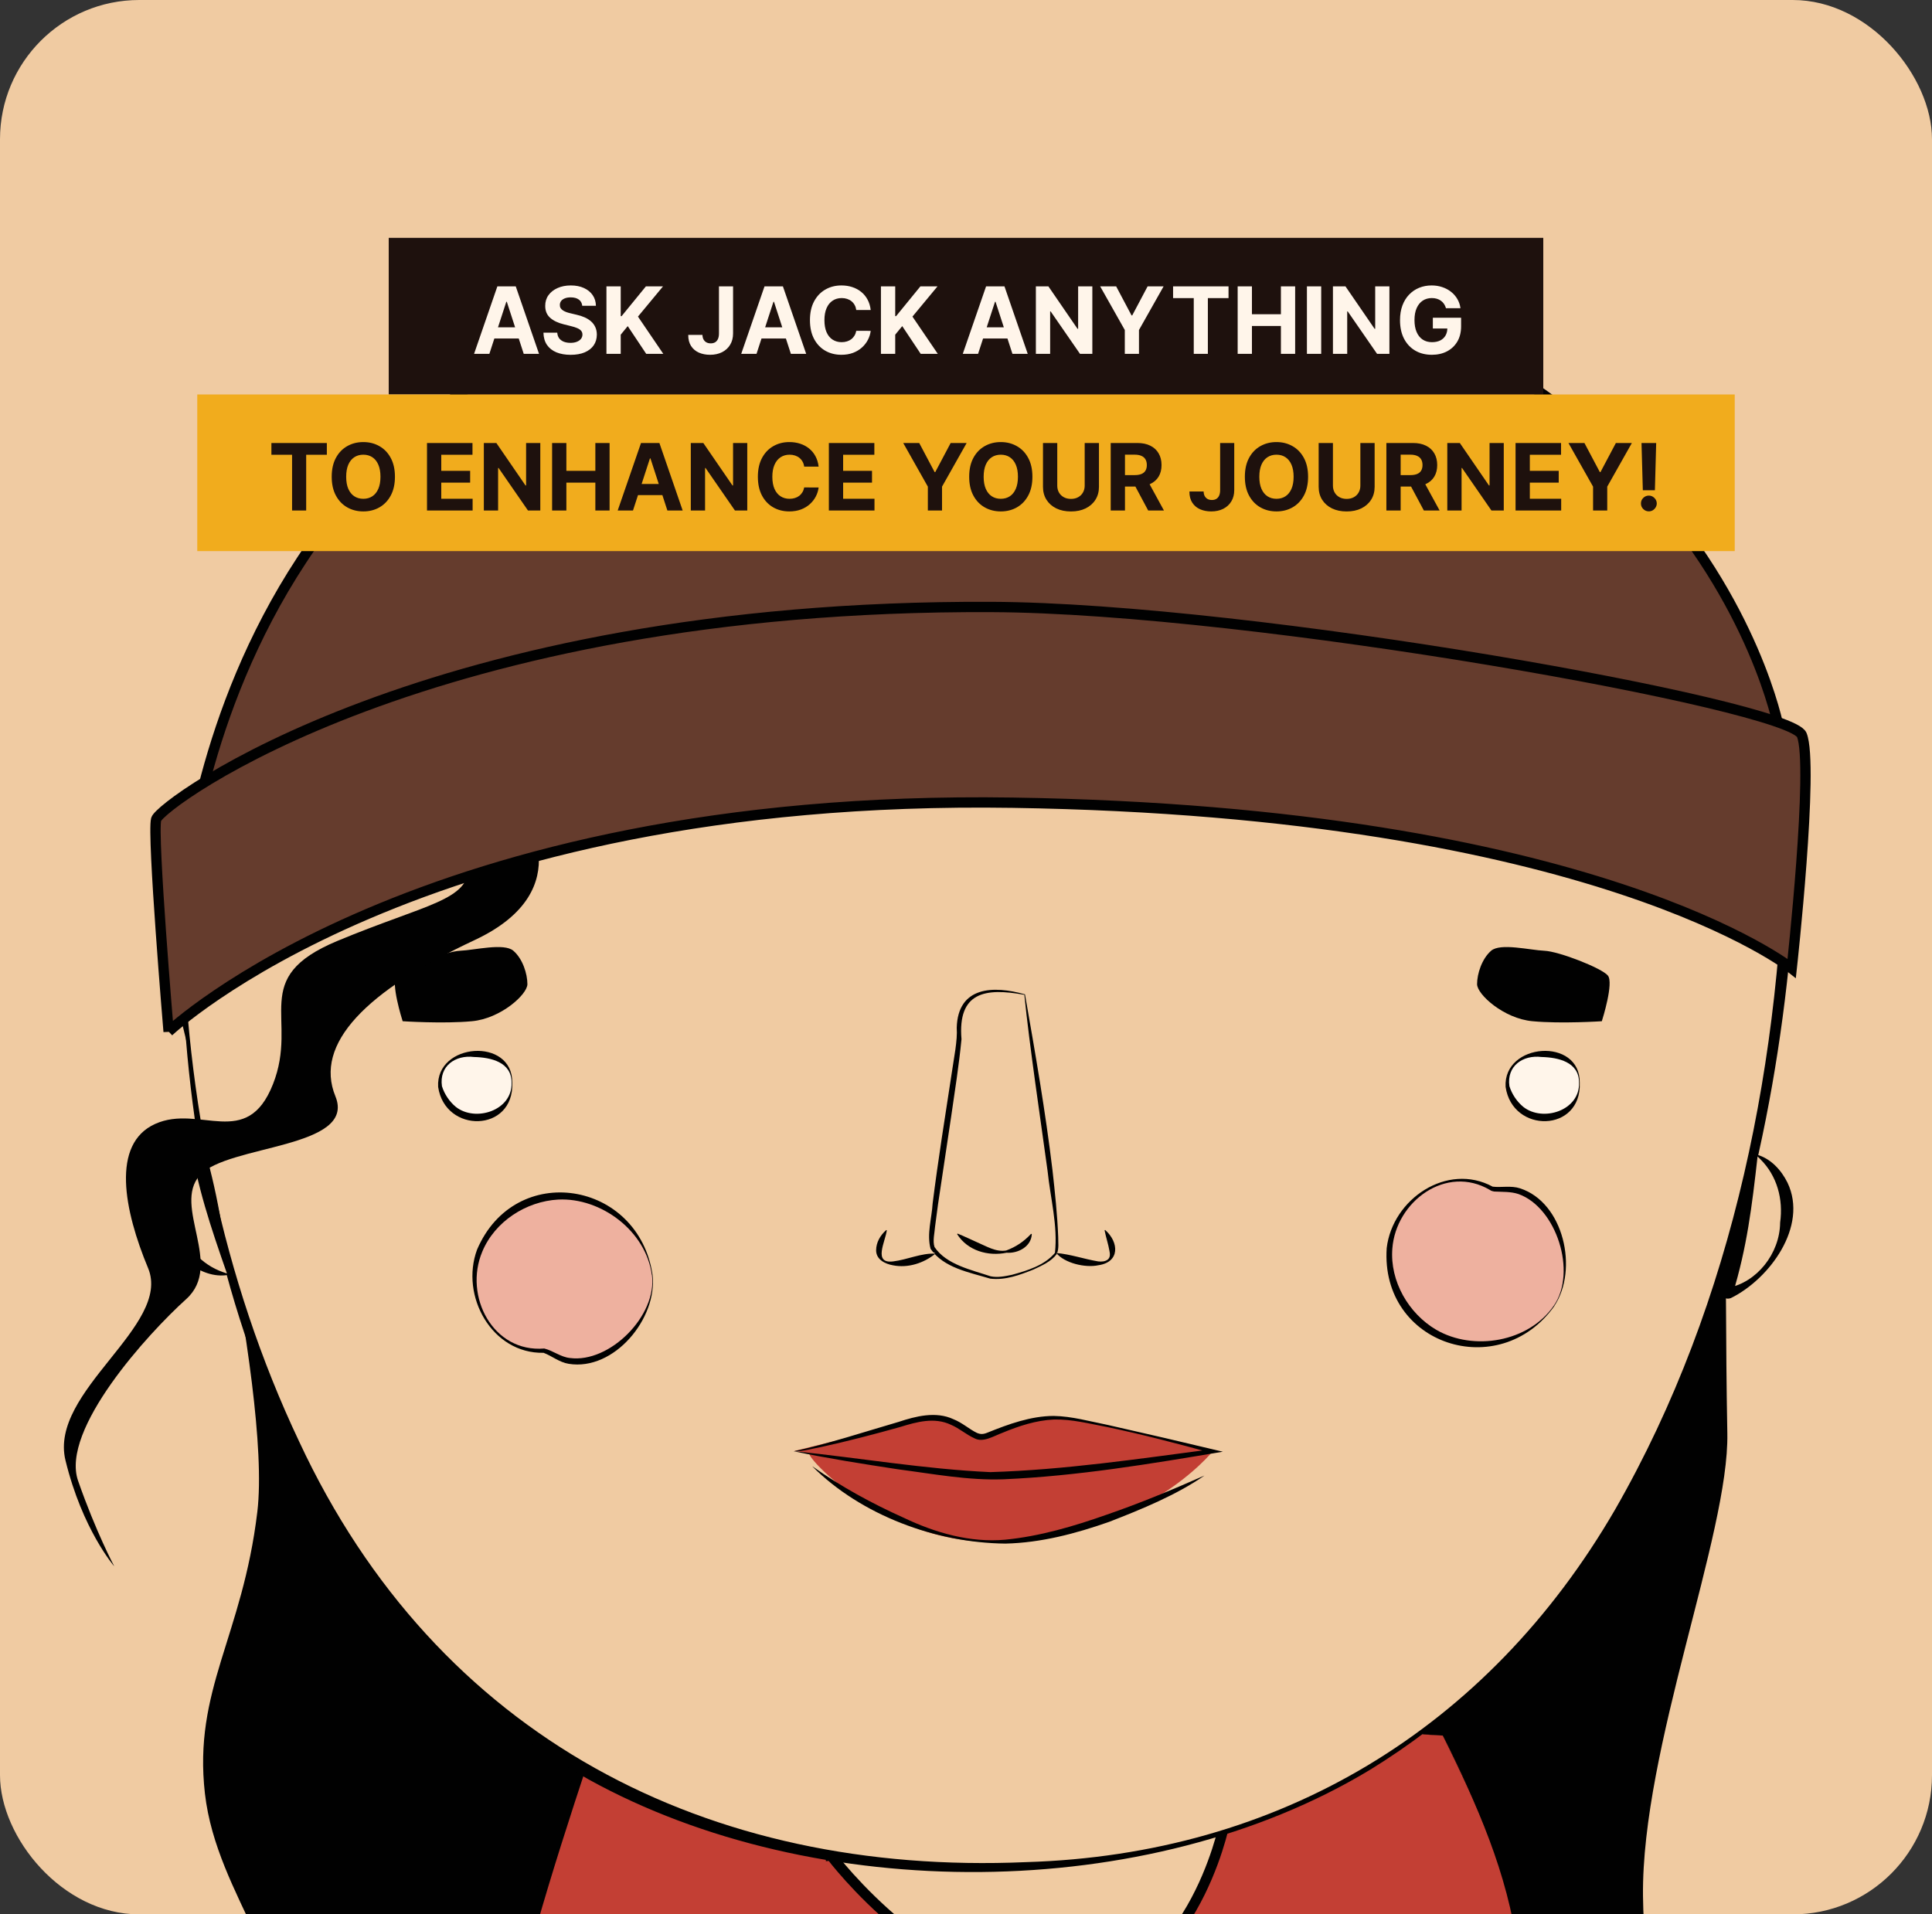 <svg width="333" height="330" viewBox="0 0 333 330" fill="none" xmlns="http://www.w3.org/2000/svg">
<rect x="0" y="0" width="333" height="330" fill="#333333" stroke="none"/>
<rect width="333" height="330" rx="24" fill="#F0CBA2"/>
<g clip-path="url(#clip0_23_411)">
<path d="M31.345 176.23C31.345 176.23 46.934 239.065 44.352 260.619C41.77 282.173 33.285 291.253 35.321 309.18C37.37 327.107 52.208 340.364 47.454 354.747C42.699 369.13 30.675 376.905 34.159 388.211C37.643 399.517 62.784 397.14 83.784 396.769C104.785 396.399 230.801 383.348 256.351 385.203C281.902 387.057 282.94 391.206 289.13 391.467C295.333 391.728 283.446 352.274 283.186 326.833C282.926 301.391 298.052 264.438 297.724 247.087C297.396 229.737 297.628 219.324 297.246 217.786C296.863 216.247 302.875 146.668 302.875 146.668L102.175 106.692L31.345 176.23Z" fill="#010101"/>
<path d="M71.037 431.154C70.504 427.335 80.409 391.371 82.76 378.348C89.974 338.372 104.744 301.46 104.744 301.46L243.33 296.542C243.33 296.542 252.949 304.042 257.554 328.687C260.778 345.928 276.532 441.237 276.532 441.237C277.98 448.724 282.489 472.97 280.153 472.833C277.379 472.668 274.237 462.324 274.059 461.871C273.881 461.417 277.625 474.509 275.904 473.822C274.182 473.135 271.654 459.838 271.654 459.838C271.654 459.838 270.561 468.547 269.168 468.314C267.774 468.08 267.678 460.36 267.173 459C266.654 457.64 266.08 465.085 264.823 464.371C263.552 463.67 265.588 458.464 266.613 457.324C267.596 456.225 251.173 356.547 251.173 356.547C249.957 384.021 249.069 403.102 246.664 422.719L107.435 431.855C105.605 404.27 102.243 367.44 103.364 344.046C103.364 344.046 91.149 400.369 83.771 423.076C83.292 424.56 114.909 447.172 114.158 449.796C113.843 450.895 113.488 451.678 113.092 451.801C112.122 452.09 111.275 452.227 110.537 452.241C104.402 452.296 71.487 434.369 71.037 431.168V431.154Z" fill="#F0CBA2"/>
<path d="M70.982 431.168C71.269 425.577 72.977 420.15 74.097 414.683L77.964 398.349C80.71 387.483 82.623 376.493 84.932 365.531C89.769 343.661 96.231 322.162 104.279 301.268C104.129 300.1 242.975 296.72 243.344 296.212H243.481L243.563 296.281C247.074 299.468 249.383 303.589 251.433 307.779C255.409 316.2 257.39 325.377 258.893 334.512C260.355 343.029 268.799 393.294 270.397 403.006C272.051 412.595 275.617 434.822 277.338 444.095C278.609 450.922 279.839 457.777 280.672 464.673C280.877 467.269 281.451 469.962 280.836 472.572C280.768 472.723 280.686 472.915 280.453 473.039C280.18 473.163 280.016 473.067 279.852 473.039C278.117 472.311 277.366 470.429 276.532 468.904C275.507 466.761 274.496 464.096 273.868 462.022C274.838 461.802 274.127 461.816 274.36 461.843L274.387 461.939L274.442 462.145C274.742 463.711 278.213 474.894 275.822 474.069C275.425 473.863 275.289 473.575 275.111 473.328C273.103 469.055 272.406 464.44 271.395 459.879L271.982 459.865C271.49 462.709 271.354 465.525 269.974 468.162C269.837 468.313 269.7 468.52 269.386 468.602C267.419 468.835 267.473 460.937 267.009 459.384C266.995 459.316 266.968 459.219 266.954 459.164C266.954 459.109 266.858 459 266.954 459.096C267.118 459.206 267.268 459.068 267.255 459.068C266.681 460.126 266.421 465.305 264.727 464.646C263.115 463.409 265.301 458.739 266.23 457.337C266.285 457.255 266.353 457.186 266.408 457.104C266.312 457.296 266.394 457.104 266.367 457.063C266.367 456.911 266.367 456.733 266.353 456.568C262.145 423.269 256.023 389.75 250.681 356.643L251.761 356.574V356.629C250.763 378.87 249.984 401.165 247.265 423.324C247.088 423.324 107.832 432.459 107.517 432.473L106.903 432.514L106.862 431.91C105.031 402.663 101.833 373.375 102.899 344.032L103.897 344.169C99.183 365.229 94.305 386.26 88.744 407.114C87.282 412.485 85.779 417.843 84.071 423.145C92.611 431.525 103.487 438.311 112.3 446.787C113.078 447.625 114.048 448.394 114.445 449.535C114.404 450.373 114.13 450.895 113.734 451.609C113.502 452.076 112.846 452.145 112.409 452.268C111.07 452.625 109.608 452.502 108.324 452.103C101.451 449.933 95.125 446.499 88.771 443.147C84.058 440.564 79.371 437.899 74.958 434.836C73.564 433.737 71.802 432.844 71.023 431.195L70.982 431.168ZM71.105 431.154C71.2 431.552 71.542 431.896 71.856 432.212C74.165 434.327 76.898 435.935 79.535 437.583C85.67 441.278 92.01 444.644 98.472 447.68C101.724 449.164 104.99 450.661 108.406 451.636C109.908 452.117 111.411 452.076 112.887 451.609C113.488 451.43 113.543 450.675 113.789 450.153C113.994 449.658 113.912 449.521 113.652 449.122C105.864 440.688 95.712 434.204 86.995 426.676C85.806 425.59 84.413 424.697 83.538 423.31C83.497 423.296 83.511 422.98 83.538 422.98C84.112 421.098 84.713 419.23 85.246 417.348C92.092 393.143 97.475 368.525 102.872 343.963L103.869 344.101C103.295 358.717 104.129 373.375 104.99 387.978C105.878 402.608 107.053 417.211 108.037 431.841L107.394 431.264L246.623 422.115L246.036 422.664C248.741 400.767 249.588 378.664 250.64 356.601V356.547L250.886 351.326L251.72 356.478C256.884 389.667 262.773 423.2 266.968 456.554C266.94 456.898 267.091 457.145 266.858 457.571C265.711 459.261 264.85 461.39 264.754 463.45C264.754 463.766 264.864 464.055 264.987 464.11C265.711 463.244 265.82 461.829 266.134 460.717C266.312 460.099 266.38 459.233 266.749 458.684C266.79 458.615 267.022 458.436 267.268 458.587C267.378 458.684 267.432 458.78 267.446 458.821C267.528 458.986 267.542 459.109 267.583 459.261L267.678 459.796C267.897 461.527 268.047 463.327 268.293 465.03C268.525 466.033 268.512 467.379 269.25 468.011C269.277 468.011 269.386 467.929 269.468 467.819C270.684 465.47 270.957 462.448 271.381 459.81L271.613 458.01C272.679 463.025 273.444 468.396 275.576 473.053C275.712 473.273 275.89 473.52 276.013 473.575C276.081 473.575 275.945 473.63 276.013 473.575C276.272 471.817 275.658 469.948 275.343 468.19C275.029 466.583 274.496 464.756 274.114 463.135C274.059 462.86 273.854 462.228 273.813 461.967C274.032 461.967 273.308 461.912 274.291 461.706C274.36 461.843 274.319 461.774 274.346 461.816C275.111 464.137 275.945 466.459 276.997 468.657C277.775 470.072 278.472 471.844 279.975 472.517C280.276 472.572 280.207 472.586 280.358 472.339C281.055 467.585 279.784 462.585 279.237 457.818C277.816 448.669 275.958 439.589 274.551 430.44C271.723 412.979 263.798 366.259 260.737 348.249C257.841 332.836 256.31 315.362 247.498 301.996C246.241 300.1 244.82 298.232 243.139 296.775L243.358 296.844C243.713 296.995 102.79 302.27 105.236 301.625C97.284 322.478 90.63 343.894 85.752 365.682C83.456 376.603 81.352 387.634 78.456 398.432L74.384 414.71C73.195 420.137 71.433 425.563 71.078 431.099L71.105 431.154Z" fill="#010101"/>
<path d="M248.686 299.193C248.686 299.193 256.447 313.92 259.795 325.871C263.128 337.809 270.616 400.891 270.616 400.891L257.813 401.509L251.173 356.547L250.312 426.634L105.359 432.761L101.997 351.821L89.031 408.762L76.242 404.572C76.242 404.572 83.607 359.404 90.903 334.155C96.027 316.406 105.236 289.508 105.236 289.508L248.686 299.179V299.193Z" fill="#C33F34"/>
<path d="M248.686 299.193C252.69 306.941 256.379 314.881 259.139 323.179C261.748 331.531 262.691 340.295 264.139 348.895C266.735 366.176 269.045 383.485 271.231 400.822L271.313 401.481L270.643 401.523L257.841 402.182L257.24 402.209L257.144 401.619L250.353 356.684L251.965 356.574L251.323 426.662V427.651L250.34 427.692L105.4 433.984L104.211 434.039L104.156 432.83L100.85 351.89L103.118 352.096L90.083 409.023L89.823 410.191L88.703 409.82L75.914 405.616L75.04 405.328L75.19 404.421C78.51 384.859 82.131 365.352 86.804 346.065C91.613 326.585 98.322 307.71 104.703 288.725C140.746 291.335 212.643 296.501 248.673 299.193H248.686ZM248.686 299.193C212.916 297.05 140.951 292.517 105.195 290.278L105.96 289.769C99.798 308.535 93.28 327.3 88.676 346.518C84.18 365.764 80.573 385.271 77.308 404.765L76.584 403.569L89.373 407.732L87.979 408.529L100.877 351.56L102.79 343.153L103.159 351.78L106.561 432.72L105.318 431.566L250.271 425.604L249.287 426.634L250.367 356.56L251.979 356.45L258.469 401.44L257.786 400.877L270.589 400.3L270.001 400.987C267.46 379.309 264.973 357.618 261.584 336.064C259.904 323 254.521 310.897 248.686 299.221V299.193Z" fill="#010101"/>
<path d="M143.233 319.854C143.233 319.854 161.31 343.977 183.253 343.716C205.196 343.455 211.044 314.387 211.044 314.387L143.233 319.868V319.854Z" fill="#F0CBA2" stroke="#010101" stroke-width="1.78" stroke-miterlimit="10"/>
<path d="M31.358 158.097C31.358 158.097 26.521 321.86 169.385 321.86C312.248 321.86 308.805 140.774 308.805 140.774C308.805 140.774 268.771 110.222 185.958 98.436C103.131 86.635 31.358 158.097 31.358 158.097Z" fill="#F0CBA2"/>
<path d="M31.468 158.152C32.014 189.102 38.286 220.478 51.566 248.502C75.313 299.509 121.946 323.371 176.858 320.994C220.472 319.689 256.392 298.094 278.377 260.22C299.022 224.256 307.192 181.973 307.684 140.788L308.121 141.653C297.956 134.496 286.561 128.891 275.166 123.919C252.102 114.069 227.836 107.173 203.215 102.543C190.932 100.277 178.553 98.175 166.023 98.298C115.647 98.889 68.386 125.1 31.468 158.138V158.152ZM31.249 158.056C67.73 123.726 115.114 97.199 166.01 95.949C178.689 95.661 191.26 97.845 203.679 100.084C216.086 102.365 228.383 105.277 240.516 108.794C264.672 116.129 288.569 125.416 309.488 139.868L309.925 140.184V140.733C308.572 200.889 290.305 271.787 236.171 305.059C197.832 328.261 140.473 328.344 101.424 306.721C49.899 277.9 30.948 214.077 31.249 158.056Z" fill="#010101"/>
<path d="M272.214 186.643C272.16 184.583 271.272 181.698 265.656 181.698C260.04 181.698 259.794 186.039 259.794 186.987C259.794 187.935 261.434 192.798 266.216 192.619C270.998 192.44 272.283 188.937 272.214 186.63V186.643Z" fill="#FFF5EA"/>
<path d="M272.16 186.643C272.201 183.058 268.566 182.275 265.697 182.206C262.459 181.808 259.658 183.786 260.163 187.234C260.587 188.608 261.461 189.899 262.541 190.792C265.916 193.484 272.337 191.438 272.16 186.643ZM272.283 186.643C272.624 195.257 260.683 195.449 259.507 187.358C259.07 179.733 272.378 178.717 272.283 186.643Z" fill="#010101"/>
<path d="M88.225 186.643C88.17 184.583 87.282 181.698 81.666 181.698C76.051 181.698 75.805 186.039 75.805 186.987C75.805 187.935 77.445 192.798 82.227 192.619C87.009 192.44 88.293 188.937 88.225 186.63V186.643Z" fill="#FFF5EA"/>
<path d="M88.17 186.643C88.211 183.058 84.577 182.275 81.707 182.206C78.469 181.808 75.668 183.786 76.174 187.234C76.597 188.608 77.472 189.899 78.551 190.792C81.926 193.484 88.348 191.438 88.17 186.643ZM88.293 186.643C88.635 195.257 76.693 195.449 75.518 187.358C75.081 179.733 88.389 178.717 88.293 186.643Z" fill="#010101"/>
<path d="M276.095 176.024C276.204 175.681 278.172 169.43 277.133 168.167C276.095 166.889 268.73 164.004 266.203 163.894C263.675 163.784 258.606 162.507 257.007 163.894C255.409 165.282 254.589 167.878 254.589 169.65C254.589 171.422 259.193 175.585 264.139 176.038C269.085 176.505 276.108 176.038 276.108 176.038L276.095 176.024Z" fill="#010101"/>
<path d="M69.397 176.024C69.287 175.681 67.32 169.43 68.358 168.167C69.397 166.889 76.761 164.004 79.289 163.894C81.817 163.784 86.886 162.507 88.484 163.894C90.097 165.282 90.903 167.878 90.903 169.65C90.903 171.422 86.298 175.585 81.352 176.038C76.406 176.505 69.383 176.038 69.383 176.038L69.397 176.024Z" fill="#010101"/>
<path d="M267.883 225.08C268.225 224.613 271.914 219.297 267.883 211.082C263.852 202.867 257.991 205.642 257.075 204.831C256.16 204.021 247.183 200.435 241.431 209.571C235.679 218.706 243.153 231.083 253.4 231.66C263.634 232.237 267.897 225.066 267.897 225.066L267.883 225.08Z" fill="#EEB19F"/>
<path d="M267.828 225.053C271.832 219.283 268.266 208.156 261.735 205.834C260.382 205.381 258.975 205.477 257.526 205.395C257.321 205.367 257.007 205.285 256.816 205.134C249.287 200.669 240.584 207.098 239.983 215.244C239.545 220.863 242.784 226.426 247.552 229.229C253.947 232.952 263.484 231.372 267.828 225.053ZM267.924 225.121C258.414 238.474 237.892 231.839 239.013 215.134C240.01 206.686 249.438 200.312 257.28 204.557C258.77 204.735 260.45 204.337 261.994 204.845C269.564 207.304 272.078 218.857 267.91 225.108L267.924 225.121Z" fill="#010101"/>
<path d="M112.409 219.791C112.504 220.355 113.365 226.784 106.069 232.251C98.759 237.719 94.797 232.553 93.608 232.856C92.419 233.158 82.814 232.237 81.83 221.467C80.86 210.697 93.116 203.114 102.489 207.29C111.862 211.467 112.395 219.805 112.395 219.805L112.409 219.791Z" fill="#EEB19F"/>
<path d="M112.477 219.778C113.338 227.251 105.864 236.372 98.021 235.095C96.423 234.847 95.097 233.721 93.69 233.199C84.782 233.378 79.275 223.391 82.227 215.409C88.799 200.037 110.072 203.526 112.477 219.778ZM112.354 219.791C111.343 212.181 103.582 206.411 96.204 206.782C90.684 207.084 85.287 210.56 83.128 215.753C79.904 223.418 84.946 233.199 93.813 232.457C95.357 232.842 96.641 233.927 98.226 234.092C105.099 235.012 113.311 226.756 112.368 219.778L112.354 219.791Z" fill="#010101"/>
<path d="M176.626 171.463C176.626 172.851 183.43 213.788 182.023 216.041C180.616 218.294 173.21 220.904 170.628 220.204C168.046 219.503 160.886 217.429 160.531 214.475C160.176 211.522 165.586 179.953 165.34 178.222C165.094 176.491 165.463 172.851 168.278 171.463C171.093 170.076 176.612 171.463 176.612 171.463H176.626Z" fill="#F0CBA2"/>
<path d="M176.667 171.422C178.443 181.533 180.192 191.575 181.408 201.727C181.832 205.546 182.242 209.365 182.392 213.197C182.378 214.187 182.556 215.189 182.16 216.151C181.162 217.484 179.591 218.157 178.156 218.83C175.779 219.778 173.292 220.726 170.669 220.41C167.13 219.338 162.621 218.569 160.394 215.272C159.711 212.717 160.599 210.038 160.749 207.455C161.665 200.12 162.963 192.042 164.083 184.706C164.384 182.536 165.067 179.335 164.903 177.164C165.094 170.021 171.215 169.856 176.667 171.409V171.422ZM176.585 171.491C169.822 170.241 165.04 170.996 165.723 179.143C165.299 183.511 164.575 188.127 163.947 192.454L161.678 207.606L161.173 211.398C161.091 212.538 160.722 213.926 161.077 214.97C163.113 218.006 167.444 218.898 170.751 220.011C171.926 220.258 173.21 220.011 174.426 219.75C177.077 219.022 180.028 218.129 181.832 215.972C182.351 211.315 181.039 206.507 180.561 201.85C179.345 192.949 177.446 180.297 176.558 171.491H176.585Z" fill="#010101"/>
<path d="M190.44 212.057C190.44 212.057 193.377 216.714 190.44 217.593C187.502 218.473 182.037 216.041 182.037 216.041" fill="#F0CBA2"/>
<path d="M190.481 212.016C192.886 214.145 193.05 217.566 189.32 218.102C187.051 218.596 183.458 217.731 182.051 215.986C184.578 216.22 186.833 217.03 189.279 217.442C189.866 217.511 190.522 217.47 190.959 217.099C191.396 216.714 191.328 216.11 191.219 215.602C191.041 214.53 190.645 213.376 190.385 212.085L190.495 212.016H190.481Z" fill="#010101"/>
<path d="M152.797 212.057C152.797 212.057 149.86 216.714 152.797 217.593C155.735 218.473 161.2 216.041 161.2 216.041" fill="#F0CBA2"/>
<path d="M152.852 212.085C152.579 214.077 150.447 217.882 153.945 217.442C156.364 217.154 158.864 215.959 161.228 216.11C159.206 217.758 156.487 218.624 153.918 218.115C152.579 217.882 151.021 217.14 151.008 215.547C151.008 214.145 151.745 212.923 152.756 212.03L152.866 212.098L152.852 212.085Z" fill="#010101"/>
<path d="M177.788 212.689C177.788 212.689 176.982 215.464 172.951 215.808C168.92 216.151 165.013 212.689 165.013 212.689" fill="#F0CBA2"/>
<path d="M177.842 212.703C177.774 214.901 175.451 216.096 173.497 215.945C170.314 216.604 166.775 215.601 164.971 212.744L165.053 212.648C166.242 213.129 167.308 213.651 168.387 214.132C169.959 214.791 171.653 215.876 173.429 215.56C175.096 214.942 176.449 214.049 177.719 212.689L177.842 212.73V212.703Z" fill="#010101"/>
<path d="M302.888 199.158C303.216 199.309 309.638 202.936 307.684 211.741C305.73 220.547 297.642 223.308 297.724 222.882C297.806 222.456 302.888 199.144 302.888 199.144V199.158Z" fill="#F0CBA2"/>
<path d="M302.834 199.048C305.198 199.707 307.015 201.686 308.094 203.87C311.701 211.425 304.952 220.506 298.339 223.761C297.724 223.995 296.945 223.858 296.795 223.02C297.71 215.176 300.265 206.136 302.834 199.048ZM302.943 199.268C301.959 208.046 301.099 215.024 298.653 223.047C298.776 222.621 298.366 221.989 297.86 221.989C302.779 221.069 306.769 216.11 306.824 210.752C307.384 206.755 306.318 202.716 303.435 199.845L303.134 199.543C303.039 199.433 302.889 199.378 302.929 199.268H302.943Z" fill="#010101"/>
<path d="M39.242 219.682C38.887 219.682 31.536 219.228 29.486 210.436C27.437 201.644 33.531 195.627 33.64 196.053C33.749 196.479 39.242 219.682 39.242 219.682Z" fill="#F0CBA2"/>
<path d="M39.338 219.764C36.933 220.204 34.419 219.214 32.506 217.717C25.989 212.442 28.134 201.411 32.711 195.531C33.162 195.064 33.927 194.844 34.419 195.531C36.987 203.004 38.586 212.25 39.338 219.764ZM39.146 219.613C36.236 211.274 33.995 204.612 32.725 196.314C32.807 196.754 33.435 197.139 33.9 196.919C29.869 199.9 28.407 206.109 30.689 210.945C31.919 214.791 34.624 217.964 38.45 219.297L38.846 219.434C38.982 219.489 39.133 219.475 39.146 219.599V219.613Z" fill="#010101"/>
<path d="M89.851 139.208C89.851 139.208 100.535 153.289 81.803 162.053C63.071 170.818 54.108 179.939 57.81 188.979C61.513 198.031 39.215 197.276 34.446 202.592C29.678 207.909 38.641 218.033 32.096 223.94C25.551 229.833 10.385 246.442 13.459 255.261C16.534 264.081 19.69 270.001 19.69 270.001C19.69 270.001 14.197 263.682 11.287 251.744C8.377 239.807 29.664 228.542 25.524 218.596C21.384 208.65 19.102 197.166 26.767 193.732C34.432 190.297 42.535 198.32 47.044 186.904C51.566 175.502 42.74 168.606 58.166 162.191C73.591 155.775 80.888 155.253 80.806 149.236C80.724 143.219 77.117 136.928 77.117 136.928L89.851 139.194V139.208Z" fill="#010101"/>
<path d="M31.345 153.935C33.503 146.668 39.679 45.423 165.012 42.305C290.346 39.187 306.577 125.416 306.577 125.416C306.577 125.416 141.006 116.033 92.939 128.493C44.858 140.953 31.345 153.935 31.345 153.935Z" fill="#653C2D" stroke="#010101" stroke-width="1.78" stroke-miterlimit="10"/>
<path d="M29.063 177.824C29.063 177.824 72.225 136.804 174.481 138.37C275.056 139.909 308.818 166.93 308.818 166.93C308.818 166.93 312.685 131.886 310.554 126.693C308.422 121.501 215.922 104.824 170.86 104.631C73.701 104.205 27.642 138.631 26.918 141.228C26.194 143.824 29.063 177.838 29.063 177.838V177.824Z" fill="#653C2D" stroke="#010101" stroke-width="1.78" stroke-miterlimit="10"/>
<path d="M136.907 250.123C136.907 250.123 151.581 246.538 158.577 244.587C165.053 242.774 168.223 248.365 170.027 247.692C171.844 247.005 176.148 243.392 184.168 244.642C192.189 245.906 209.965 250.123 209.965 250.123C209.965 250.123 184.51 254.794 170.546 254.08C159.629 253.53 145.242 251.428 139.462 250.522C137.85 250.275 136.907 250.11 136.907 250.11V250.123Z" fill="#C33F34"/>
<path d="M139.462 250.536C139.462 251.882 152.948 265.798 170.833 265.784C196.616 265.77 209.022 250.178 209.022 250.178C209.022 250.178 173.306 253.324 164.507 252.624C155.708 251.923 139.462 250.536 139.462 250.536Z" fill="#C33F34"/>
<path d="M136.839 250.165C142.195 249.052 149.573 246.648 154.874 245.109C157.826 244.134 161.296 243.227 164.329 244.642C165.86 245.247 167.117 246.401 168.36 246.991C169.016 247.28 169.494 247.252 170.218 246.95C173.839 245.494 177.651 244.093 181.613 244.079C184.783 244.134 187.803 245.013 190.877 245.618C197.517 247.115 204.144 248.653 210.771 250.247C198.228 252.349 185.699 254.451 172.964 255C166.843 255.22 160.831 254.066 154.806 253.283C148.794 252.363 142.892 251.442 136.839 250.178V250.165ZM136.962 250.165C148.084 251.305 159.451 253.255 170.683 253.764C183.485 253.379 196.26 251.47 208.967 249.807L208.94 250.494C202.928 248.846 196.902 247.266 190.809 245.988C187.789 245.425 184.701 244.615 181.641 244.697C178.58 244.835 175.615 245.81 172.773 246.991C171.379 247.486 169.467 248.75 167.964 247.939C166.461 247.252 165.368 246.222 163.906 245.604C161.077 244.258 158.03 245.096 155.148 245.988C150.639 247.252 146.116 248.434 141.539 249.437C140.296 249.643 138.219 250.261 136.975 250.151L136.962 250.165Z" fill="#010101"/>
<path d="M140.05 252.788C144.996 256.291 150.324 259.19 155.803 261.649C161.214 264.232 167.253 265.963 173.265 265.413C179.249 264.822 185.07 263.105 190.754 261.1C196.465 259.135 202.053 256.813 207.601 254.355C202.832 257.679 196.779 260.165 191.178 262.336C185.439 264.355 179.427 265.949 173.292 266.086C161.255 265.963 148.466 261.196 140.036 252.802L140.05 252.788Z" fill="#010101"/>
</g>
<rect x="67" y="41" width="199" height="27" fill="#1E110D"/>
<rect x="34" y="68" width="265" height="27" fill="#F1AC1D"/>
<path d="M84.345 61H81.709L85.726 49.364H88.896L92.908 61H90.271L87.356 52.023H87.266L84.345 61ZM84.18 56.426H90.408V58.347H84.18V56.426ZM100.355 52.71C100.31 52.252 100.115 51.896 99.77 51.642C99.425 51.388 98.957 51.261 98.367 51.261C97.965 51.261 97.626 51.318 97.349 51.432C97.073 51.542 96.861 51.695 96.713 51.892C96.569 52.089 96.497 52.312 96.497 52.562C96.49 52.771 96.533 52.953 96.628 53.108C96.726 53.263 96.861 53.398 97.031 53.511C97.202 53.621 97.399 53.718 97.622 53.801C97.846 53.881 98.084 53.949 98.338 54.006L99.383 54.256C99.891 54.369 100.357 54.521 100.781 54.71C101.205 54.9 101.573 55.133 101.884 55.409C102.194 55.686 102.435 56.011 102.605 56.386C102.779 56.761 102.868 57.191 102.872 57.676C102.868 58.388 102.687 59.006 102.327 59.528C101.971 60.047 101.455 60.451 100.781 60.739C100.111 61.023 99.302 61.165 98.355 61.165C97.416 61.165 96.597 61.021 95.901 60.733C95.207 60.445 94.666 60.019 94.276 59.455C93.889 58.886 93.687 58.184 93.668 57.347H96.048C96.075 57.737 96.187 58.062 96.383 58.324C96.584 58.581 96.851 58.776 97.185 58.909C97.522 59.038 97.903 59.102 98.327 59.102C98.743 59.102 99.105 59.042 99.412 58.92C99.722 58.799 99.963 58.631 100.134 58.415C100.304 58.199 100.389 57.951 100.389 57.67C100.389 57.409 100.312 57.189 100.156 57.011C100.005 56.833 99.781 56.682 99.486 56.557C99.194 56.432 98.836 56.318 98.412 56.216L97.145 55.898C96.164 55.659 95.389 55.286 94.821 54.778C94.253 54.271 93.971 53.587 93.974 52.727C93.971 52.023 94.158 51.407 94.537 50.881C94.919 50.354 95.444 49.943 96.111 49.648C96.778 49.352 97.535 49.205 98.383 49.205C99.247 49.205 100.001 49.352 100.645 49.648C101.293 49.943 101.796 50.354 102.156 50.881C102.516 51.407 102.702 52.017 102.713 52.71H100.355ZM104.527 61V49.364H106.987V54.494H107.141L111.328 49.364H114.277L109.959 54.574L114.328 61H111.385L108.197 56.216L106.987 57.693V61H104.527ZM123.92 49.364H126.352V57.477C126.352 58.227 126.184 58.879 125.847 59.432C125.513 59.985 125.049 60.411 124.455 60.71C123.86 61.01 123.169 61.159 122.381 61.159C121.68 61.159 121.044 61.036 120.472 60.79C119.903 60.54 119.453 60.161 119.119 59.653C118.786 59.142 118.621 58.5 118.625 57.727H121.074C121.081 58.034 121.144 58.297 121.261 58.517C121.383 58.733 121.547 58.9 121.756 59.017C121.968 59.131 122.218 59.188 122.506 59.188C122.809 59.188 123.064 59.123 123.273 58.994C123.485 58.862 123.646 58.669 123.756 58.415C123.866 58.161 123.92 57.849 123.92 57.477V49.364ZM130.392 61H127.756L131.773 49.364H134.943L138.955 61H136.318L133.403 52.023H133.312L130.392 61ZM130.227 56.426H136.455V58.347H130.227V56.426ZM150.075 53.438H147.587C147.541 53.115 147.448 52.83 147.308 52.58C147.168 52.326 146.988 52.11 146.768 51.932C146.549 51.754 146.295 51.617 146.007 51.523C145.723 51.428 145.414 51.381 145.081 51.381C144.479 51.381 143.954 51.53 143.507 51.83C143.06 52.125 142.714 52.557 142.467 53.125C142.221 53.689 142.098 54.375 142.098 55.182C142.098 56.011 142.221 56.708 142.467 57.273C142.717 57.837 143.066 58.263 143.513 58.551C143.96 58.839 144.477 58.983 145.064 58.983C145.393 58.983 145.698 58.939 145.979 58.852C146.263 58.765 146.515 58.638 146.734 58.472C146.954 58.301 147.136 58.095 147.28 57.852C147.428 57.61 147.53 57.333 147.587 57.023L150.075 57.034C150.011 57.568 149.85 58.083 149.592 58.58C149.339 59.072 148.996 59.513 148.564 59.903C148.136 60.29 147.625 60.597 147.03 60.824C146.439 61.047 145.77 61.159 145.024 61.159C143.986 61.159 143.058 60.924 142.24 60.455C141.426 59.985 140.782 59.305 140.308 58.415C139.839 57.525 139.604 56.447 139.604 55.182C139.604 53.913 139.842 52.833 140.32 51.943C140.797 51.053 141.445 50.375 142.263 49.909C143.081 49.439 144.001 49.205 145.024 49.205C145.698 49.205 146.323 49.299 146.899 49.489C147.479 49.678 147.992 49.955 148.439 50.318C148.886 50.678 149.25 51.119 149.53 51.642C149.814 52.165 149.996 52.763 150.075 53.438ZM151.839 61V49.364H154.3V54.494H154.453L158.641 49.364H161.589L157.271 54.574L161.641 61H158.697L155.51 56.216L154.3 57.693V61H151.839ZM168.58 61H165.943L169.96 49.364H173.131L177.142 61H174.506L171.591 52.023H171.5L168.58 61ZM168.415 56.426H174.642V58.347H168.415V56.426ZM188.276 49.364V61H186.151L181.088 53.676H181.003V61H178.543V49.364H180.702L185.724 56.682H185.827V49.364H188.276ZM189.626 49.364H192.382L195.036 54.375H195.149L197.803 49.364H200.558L196.314 56.886V61H193.871V56.886L189.626 49.364ZM202.193 51.392V49.364H211.75V51.392H208.188V61H205.756V51.392H202.193ZM213.324 61V49.364H215.784V54.165H220.778V49.364H223.233V61H220.778V56.193H215.784V61H213.324ZM227.722 49.364V61H225.261V49.364H227.722ZM239.479 49.364V61H237.354L232.291 53.676H232.206V61H229.746V49.364H231.905L236.928 56.682H237.03V49.364H239.479ZM249.227 53.125C249.148 52.849 249.036 52.604 248.892 52.392C248.748 52.176 248.572 51.994 248.364 51.847C248.159 51.695 247.924 51.58 247.659 51.5C247.398 51.42 247.108 51.381 246.79 51.381C246.195 51.381 245.672 51.528 245.222 51.824C244.775 52.119 244.426 52.549 244.176 53.114C243.926 53.674 243.801 54.36 243.801 55.17C243.801 55.981 243.924 56.67 244.17 57.239C244.417 57.807 244.765 58.24 245.216 58.54C245.667 58.835 246.199 58.983 246.812 58.983C247.369 58.983 247.845 58.885 248.239 58.688C248.636 58.487 248.939 58.205 249.148 57.841C249.36 57.477 249.466 57.047 249.466 56.551L249.966 56.625H246.966V54.773H251.835V56.239C251.835 57.261 251.619 58.14 251.188 58.875C250.756 59.606 250.161 60.17 249.403 60.568C248.646 60.962 247.778 61.159 246.801 61.159C245.71 61.159 244.752 60.919 243.926 60.438C243.1 59.953 242.456 59.265 241.994 58.375C241.536 57.481 241.307 56.42 241.307 55.193C241.307 54.25 241.443 53.409 241.716 52.67C241.992 51.928 242.379 51.299 242.875 50.784C243.371 50.269 243.949 49.877 244.608 49.608C245.267 49.339 245.981 49.205 246.75 49.205C247.409 49.205 248.023 49.301 248.591 49.494C249.159 49.684 249.663 49.953 250.102 50.301C250.545 50.65 250.907 51.064 251.188 51.545C251.468 52.023 251.648 52.549 251.727 53.125H249.227Z" fill="#FFF5EA"/>
<path d="M46.779 78.392V76.364H56.336V78.392H52.773V88H50.342V78.392H46.779ZM68.072 82.182C68.072 83.451 67.831 84.53 67.35 85.421C66.873 86.311 66.221 86.99 65.396 87.46C64.574 87.926 63.649 88.159 62.623 88.159C61.589 88.159 60.661 87.924 59.839 87.454C59.017 86.985 58.367 86.305 57.89 85.415C57.413 84.525 57.174 83.447 57.174 82.182C57.174 80.913 57.413 79.833 57.89 78.943C58.367 78.053 59.017 77.375 59.839 76.909C60.661 76.439 61.589 76.204 62.623 76.204C63.649 76.204 64.574 76.439 65.396 76.909C66.221 77.375 66.873 78.053 67.35 78.943C67.831 79.833 68.072 80.913 68.072 82.182ZM65.577 82.182C65.577 81.36 65.454 80.667 65.208 80.102C64.966 79.538 64.623 79.11 64.18 78.818C63.736 78.526 63.218 78.381 62.623 78.381C62.028 78.381 61.509 78.526 61.066 78.818C60.623 79.11 60.278 79.538 60.032 80.102C59.789 80.667 59.668 81.36 59.668 82.182C59.668 83.004 59.789 83.697 60.032 84.261C60.278 84.826 60.623 85.254 61.066 85.546C61.509 85.837 62.028 85.983 62.623 85.983C63.218 85.983 63.736 85.837 64.18 85.546C64.623 85.254 64.966 84.826 65.208 84.261C65.454 83.697 65.577 83.004 65.577 82.182ZM73.597 88V76.364H81.438V78.392H76.058V81.165H81.035V83.193H76.058V85.972H81.461V88H73.597ZM93.127 76.364V88H91.002L85.94 80.676H85.854V88H83.394V76.364H85.553L90.576 83.682H90.678V76.364H93.127ZM95.16 88V76.364H97.62V81.165H102.614V76.364H105.069V88H102.614V83.193H97.62V88H95.16ZM109.103 88H106.467L110.484 76.364H113.654L117.665 88H115.029L112.114 79.023H112.023L109.103 88ZM108.938 83.426H115.165V85.347H108.938V83.426ZM128.799 76.364V88H126.674L121.612 80.676H121.526V88H119.066V76.364H121.225L126.248 83.682H126.35V76.364H128.799ZM141.099 80.438H138.61C138.565 80.115 138.472 79.829 138.332 79.579C138.192 79.326 138.012 79.11 137.792 78.932C137.572 78.754 137.318 78.617 137.031 78.523C136.746 78.428 136.438 78.381 136.104 78.381C135.502 78.381 134.978 78.53 134.531 78.829C134.084 79.125 133.737 79.557 133.491 80.125C133.245 80.689 133.121 81.375 133.121 82.182C133.121 83.011 133.245 83.708 133.491 84.273C133.741 84.837 134.089 85.263 134.536 85.551C134.983 85.839 135.5 85.983 136.087 85.983C136.417 85.983 136.722 85.939 137.002 85.852C137.286 85.765 137.538 85.638 137.758 85.472C137.978 85.301 138.159 85.095 138.303 84.852C138.451 84.61 138.553 84.333 138.61 84.023L141.099 84.034C141.034 84.568 140.873 85.083 140.616 85.579C140.362 86.072 140.019 86.513 139.587 86.903C139.159 87.29 138.648 87.597 138.053 87.824C137.462 88.047 136.794 88.159 136.048 88.159C135.01 88.159 134.082 87.924 133.263 87.454C132.449 86.985 131.805 86.305 131.332 85.415C130.862 84.525 130.627 83.447 130.627 82.182C130.627 80.913 130.866 79.833 131.343 78.943C131.82 78.053 132.468 77.375 133.286 76.909C134.104 76.439 135.025 76.204 136.048 76.204C136.722 76.204 137.347 76.299 137.923 76.489C138.502 76.678 139.015 76.954 139.462 77.318C139.909 77.678 140.273 78.119 140.553 78.642C140.837 79.165 141.019 79.763 141.099 80.438ZM142.863 88V76.364H150.704V78.392H145.323V81.165H150.3V83.193H145.323V85.972H150.727V88H142.863ZM155.681 76.364H158.437L161.09 81.375H161.204L163.857 76.364H166.613L162.369 83.886V88H159.925V83.886L155.681 76.364ZM177.947 82.182C177.947 83.451 177.706 84.53 177.225 85.421C176.748 86.311 176.096 86.99 175.271 87.46C174.449 87.926 173.524 88.159 172.498 88.159C171.464 88.159 170.536 87.924 169.714 87.454C168.892 86.985 168.242 86.305 167.765 85.415C167.288 84.525 167.049 83.447 167.049 82.182C167.049 80.913 167.288 79.833 167.765 78.943C168.242 78.053 168.892 77.375 169.714 76.909C170.536 76.439 171.464 76.204 172.498 76.204C173.524 76.204 174.449 76.439 175.271 76.909C176.096 77.375 176.748 78.053 177.225 78.943C177.706 79.833 177.947 80.913 177.947 82.182ZM175.452 82.182C175.452 81.36 175.329 80.667 175.083 80.102C174.841 79.538 174.498 79.11 174.055 78.818C173.612 78.526 173.093 78.381 172.498 78.381C171.903 78.381 171.384 78.526 170.941 78.818C170.498 79.11 170.153 79.538 169.907 80.102C169.665 80.667 169.543 81.36 169.543 82.182C169.543 83.004 169.665 83.697 169.907 84.261C170.153 84.826 170.498 85.254 170.941 85.546C171.384 85.837 171.903 85.983 172.498 85.983C173.093 85.983 173.612 85.837 174.055 85.546C174.498 85.254 174.841 84.826 175.083 84.261C175.329 83.697 175.452 83.004 175.452 82.182ZM186.957 76.364H189.417V83.921C189.417 84.769 189.214 85.511 188.809 86.148C188.407 86.784 187.845 87.28 187.121 87.636C186.398 87.989 185.555 88.165 184.593 88.165C183.627 88.165 182.782 87.989 182.059 87.636C181.335 87.28 180.773 86.784 180.371 86.148C179.97 85.511 179.769 84.769 179.769 83.921V76.364H182.229V83.71C182.229 84.153 182.326 84.547 182.519 84.892C182.716 85.237 182.993 85.508 183.349 85.704C183.705 85.901 184.12 86 184.593 86C185.07 86 185.485 85.901 185.837 85.704C186.193 85.508 186.468 85.237 186.661 84.892C186.858 84.547 186.957 84.153 186.957 83.71V76.364ZM191.441 88V76.364H196.032C196.911 76.364 197.661 76.521 198.282 76.835C198.907 77.146 199.382 77.587 199.708 78.159C200.038 78.727 200.202 79.396 200.202 80.165C200.202 80.938 200.036 81.602 199.702 82.159C199.369 82.712 198.886 83.136 198.254 83.432C197.625 83.727 196.863 83.875 195.969 83.875H192.896V81.898H195.572C196.041 81.898 196.432 81.833 196.742 81.704C197.053 81.576 197.284 81.383 197.435 81.125C197.591 80.867 197.668 80.547 197.668 80.165C197.668 79.778 197.591 79.453 197.435 79.188C197.284 78.922 197.051 78.722 196.737 78.585C196.426 78.445 196.034 78.375 195.56 78.375H193.901V88H191.441ZM197.725 82.704L200.617 88H197.901L195.072 82.704H197.725ZM210.303 76.364H212.735V84.477C212.735 85.227 212.567 85.879 212.229 86.432C211.896 86.985 211.432 87.411 210.837 87.71C210.243 88.01 209.551 88.159 208.763 88.159C208.063 88.159 207.426 88.036 206.854 87.79C206.286 87.54 205.835 87.161 205.502 86.653C205.169 86.142 205.004 85.5 205.008 84.727H207.457C207.464 85.034 207.527 85.297 207.644 85.517C207.765 85.733 207.93 85.9 208.138 86.017C208.351 86.131 208.601 86.188 208.888 86.188C209.192 86.188 209.447 86.123 209.656 85.994C209.868 85.862 210.029 85.669 210.138 85.415C210.248 85.161 210.303 84.849 210.303 84.477V76.364ZM225.462 82.182C225.462 83.451 225.222 84.53 224.741 85.421C224.263 86.311 223.612 86.99 222.786 87.46C221.964 87.926 221.04 88.159 220.013 88.159C218.979 88.159 218.051 87.924 217.229 87.454C216.407 86.985 215.758 86.305 215.281 85.415C214.803 84.525 214.565 83.447 214.565 82.182C214.565 80.913 214.803 79.833 215.281 78.943C215.758 78.053 216.407 77.375 217.229 76.909C218.051 76.439 218.979 76.204 220.013 76.204C221.04 76.204 221.964 76.439 222.786 76.909C223.612 77.375 224.263 78.053 224.741 78.943C225.222 79.833 225.462 80.913 225.462 82.182ZM222.968 82.182C222.968 81.36 222.845 80.667 222.599 80.102C222.356 79.538 222.013 79.11 221.57 78.818C221.127 78.526 220.608 78.381 220.013 78.381C219.419 78.381 218.9 78.526 218.457 78.818C218.013 79.11 217.669 79.538 217.423 80.102C217.18 80.667 217.059 81.36 217.059 82.182C217.059 83.004 217.18 83.697 217.423 84.261C217.669 84.826 218.013 85.254 218.457 85.546C218.9 85.837 219.419 85.983 220.013 85.983C220.608 85.983 221.127 85.837 221.57 85.546C222.013 85.254 222.356 84.826 222.599 84.261C222.845 83.697 222.968 83.004 222.968 82.182ZM234.472 76.364H236.933V83.921C236.933 84.769 236.73 85.511 236.325 86.148C235.923 86.784 235.361 87.28 234.637 87.636C233.914 87.989 233.071 88.165 232.109 88.165C231.143 88.165 230.298 87.989 229.575 87.636C228.851 87.28 228.289 86.784 227.887 86.148C227.486 85.511 227.285 84.769 227.285 83.921V76.364H229.745V83.71C229.745 84.153 229.842 84.547 230.035 84.892C230.232 85.237 230.508 85.508 230.864 85.704C231.22 85.901 231.635 86 232.109 86C232.586 86 233.001 85.901 233.353 85.704C233.709 85.508 233.984 85.237 234.177 84.892C234.374 84.547 234.472 84.153 234.472 83.71V76.364ZM238.957 88V76.364H243.548C244.426 76.364 245.176 76.521 245.798 76.835C246.423 77.146 246.898 77.587 247.224 78.159C247.553 78.727 247.718 79.396 247.718 80.165C247.718 80.938 247.551 81.602 247.218 82.159C246.885 82.712 246.402 83.136 245.769 83.432C245.14 83.727 244.379 83.875 243.485 83.875H240.411V81.898H243.087C243.557 81.898 243.947 81.833 244.258 81.704C244.568 81.576 244.799 81.383 244.951 81.125C245.106 80.867 245.184 80.547 245.184 80.165C245.184 79.778 245.106 79.453 244.951 79.188C244.799 78.922 244.567 78.722 244.252 78.585C243.942 78.445 243.549 78.375 243.076 78.375H241.417V88H238.957ZM245.241 82.704L248.133 88H245.417L242.587 82.704H245.241ZM259.19 76.364V88H257.065L252.002 80.676H251.917V88H249.457V76.364H251.616L256.638 83.682H256.741V76.364H259.19ZM261.222 88V76.364H269.063V78.392H263.683V81.165H268.66V83.193H263.683V85.972H269.086V88H261.222ZM270.337 76.364H273.093L275.746 81.375H275.86L278.513 76.364H281.269L277.025 83.886V88H274.582V83.886L270.337 76.364ZM285.46 76.364L285.238 84.511H283.158L282.931 76.364H285.46ZM284.198 88.148C283.823 88.148 283.501 88.015 283.232 87.75C282.963 87.481 282.831 87.159 282.835 86.784C282.831 86.413 282.963 86.095 283.232 85.829C283.501 85.564 283.823 85.432 284.198 85.432C284.558 85.432 284.874 85.564 285.147 85.829C285.42 86.095 285.558 86.413 285.562 86.784C285.558 87.034 285.492 87.263 285.363 87.472C285.238 87.676 285.073 87.841 284.869 87.966C284.664 88.087 284.441 88.148 284.198 88.148Z" fill="#1E110D"/>
<defs>
<clipPath id="clip0_23_411">
<rect width="307" height="289" fill="white" transform="translate(11 41)"/>
</clipPath>
</defs>
</svg>
